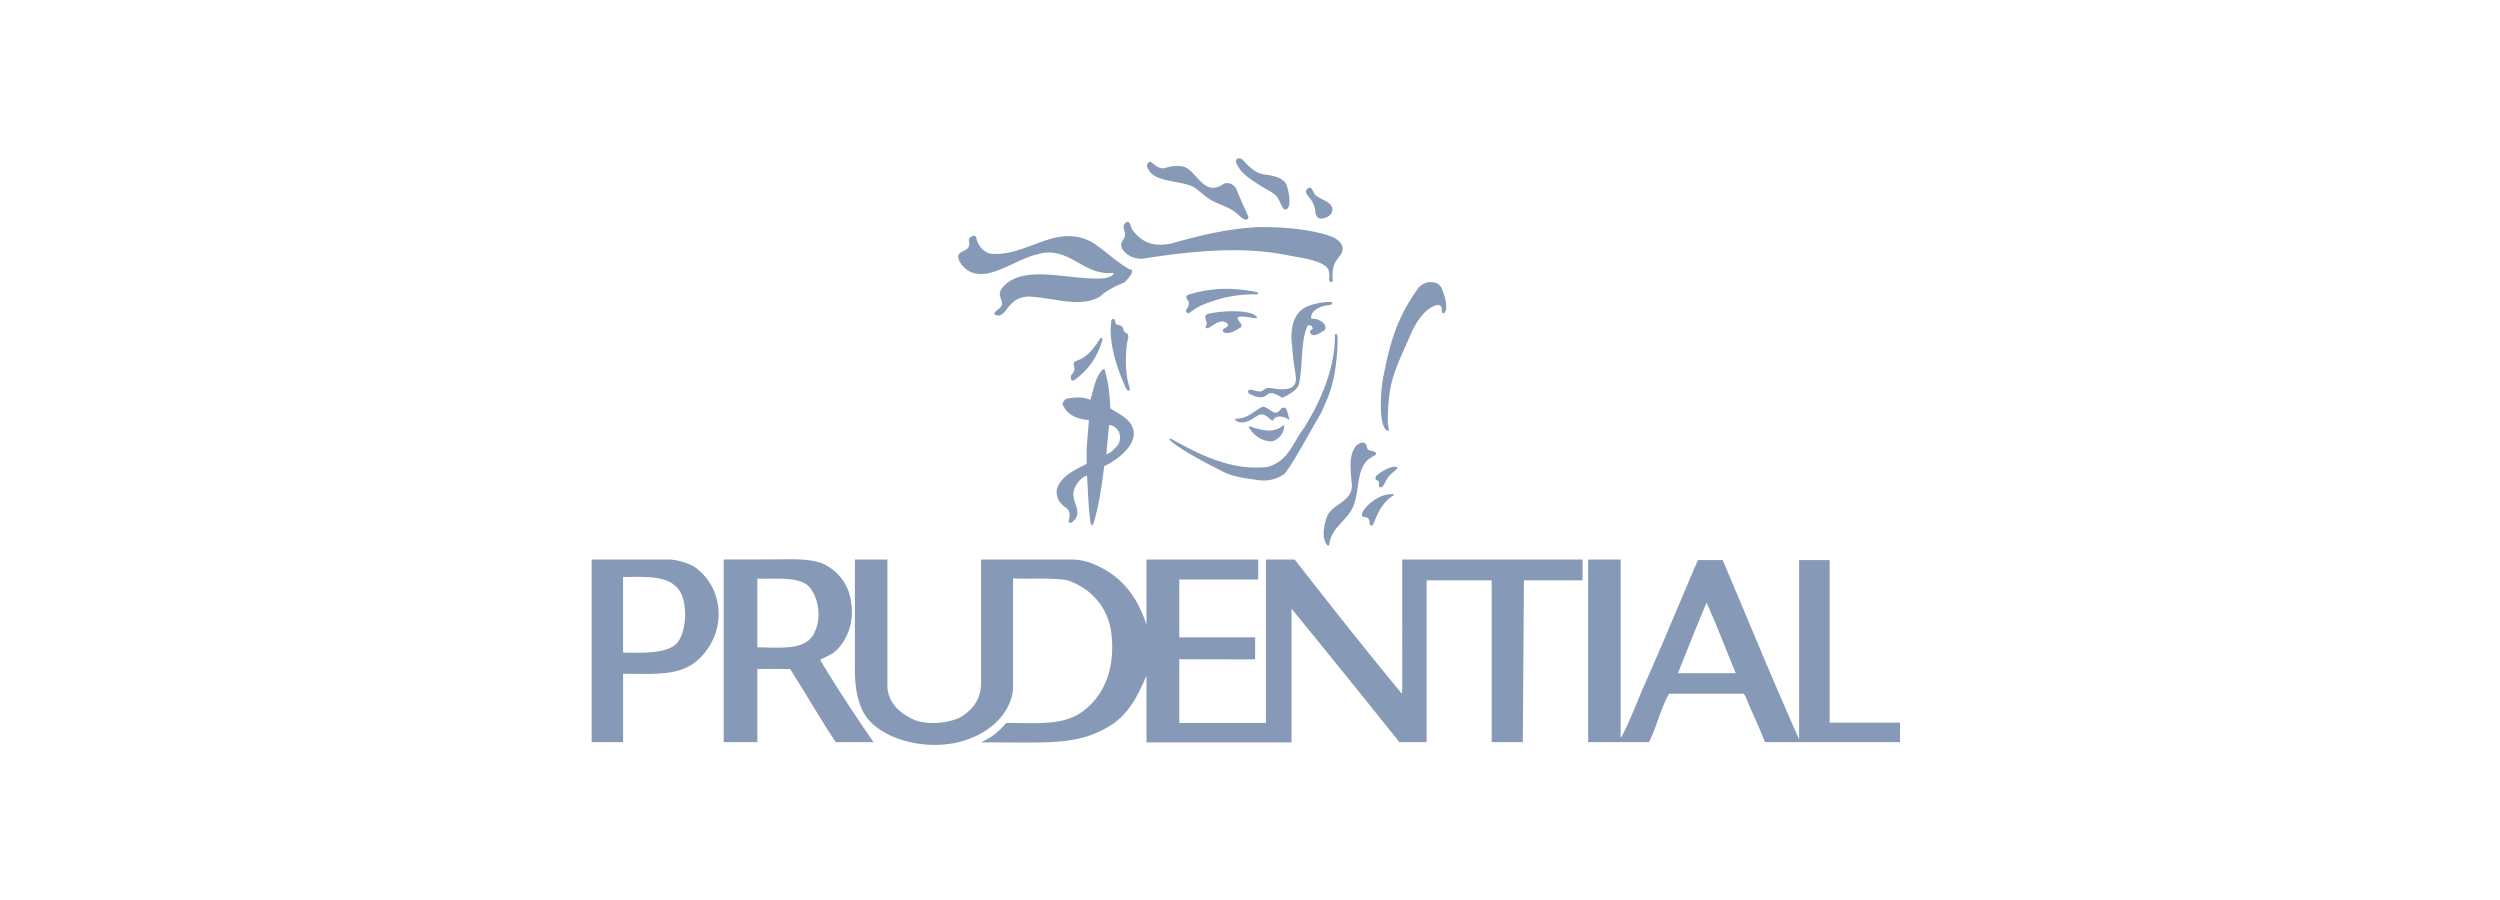 <svg width="300" height="108" fill="none" xmlns="http://www.w3.org/2000/svg"><path fill-rule="evenodd" clip-rule="evenodd" d="M136.208 27.982c1.267 1.402 2.568 1.535 4.236 1.268 3.802-1.067 6.838-1.8 10.574-2.001 2.969-.034 6.704.3 8.905 1.2.967.468 1.434 1.135 1.066 1.935-.632 1-1.2 1.167-1.066 3.302 0 .167-.4.3-.435-.167.067-.667.067-1.034-.299-1.468-.9-.867-3.068-1.1-4.736-1.434-5.604-1.134-11.841-.434-17.378.434-1.168.034-1.968-.534-2.435-1.2-.434-1.202.735-.901.234-2.37-.034-.133-.034-.266-.034-.366 0-.167.233-.467.467-.5.501.166.201.634.901 1.367zm-.901 4.203c.267.2.501.133.534.267.134.3-.467 1-.9 1.434-.368.167-1.902.734-2.902 1.667-2.368 1.501-5.804.1-8.672.034-1.301.1-1.868.533-2.769 1.8-.466.434-.633.568-1.101.434-.3-.167-.099-.367 0-.467.267-.3.767-.434.735-.968 0-.6-.568-.966 0-1.8 2.501-3.103 8.305-.835 12.341-1.201 1.168-.267 1.2-.667.867-.634-3.569.3-5.17-3.336-8.939-2.235-2.935.6-7.004 4.336-9.272 1-1.001-1.834 1.501-.9 1.033-2.668-.033-.466.868-.833.901-.266.233.833.7 1.601 1.701 1.868 4.403.4 7.871-3.802 12.274-1.334 1.468.967 2.668 2.168 4.169 3.069zm-4.435 30.619c.033.201.233.367.333.034l-.333-.034zm-24.383 19.679c.134 1.734 1.268 2.868 2.635 3.603 1.568.999 4.436.8 6.104 0 1.534-.934 2.568-2.234 2.501-4.37V67.14h10.74c1.401 0 2.402.368 2.935.635 3.369 1.4 5.204 4.135 6.171 7.203V67.14h13.408v2.401h-9.472v6.939h9.105v2.635c-3.034.033-.833 0-9.105 0v7.639h10.407V67.14h3.436c4.237 5.404 8.505 10.84 12.874 16.11l.035-.667V67.14h21.646v2.501h-7.038l-.133 19.413h-3.737V69.642h-7.805v19.413h-3.268a1984.844 1984.844 0 0 0-12.942-16.01v16.042h-17.411v-7.97c-.967 2.101-1.801 4.103-3.902 5.67-4.169 2.802-7.805 2.268-15.91 2.3.133-.1.967-.5 1.301-.767.4-.232 1.101-.9 1.701-1.566 3.668-.033 6.837.4 9.272-1.467 2.635-2.036 3.769-5.271 3.336-9.207-.367-3.102-2.302-5.437-5.336-6.47-2.035-.3-4.303-.1-6.471-.2v13.208c-.133 2.434-2.135 4.803-4.903 5.902-3.803 1.636-9.172.901-12.008-1.7-1.767-1.633-2.135-4.336-2.068-7.304V67.14h3.902v15.342z" fill="#869ab8"/><path fill-rule="evenodd" clip-rule="evenodd" d="M99.919 78.413l-1.501.769c2.001 3.368 4.202 6.67 6.403 9.872h-4.536c-1.902-2.869-3.602-5.837-5.47-8.772-1.334.033-.067-.033-3.936 0v8.772h-4.035V67.14s5.57 0 7.972-.032c2.434 0 3.568.3 4.336.732 1.634.934 2.735 2.468 2.968 4.37.5 2.635-.701 5.104-2.201 6.203zm-9.04-8.972v8.24c2.802 0 5.97.467 6.905-1.902.7-1.369.534-3.603-.367-4.937-.967-1.768-4.003-1.333-6.538-1.4zm103.599 19.013l.068.033c1.132-2.102 1.934-4.403 2.933-6.638 2.069-4.635 4.17-9.773 6.271-14.641h2.969c3.135 7.37 5.903 14.176 9.173 21.513V67.208h3.668V86.72H228v2.334h-16.209c-.735-1.935-1.602-3.668-2.369-5.57l-.199-.234h-8.939c-1.001 1.768-1.501 4.003-2.403 5.804h-7.303V67.14h3.902v21.314h-.002zm10.306-16.144c-1.167 2.803-2.301 5.638-3.435 8.472h6.938c-1.169-2.834-2.268-5.737-3.503-8.472zm-51.699-48.864c-.3-.3-.468-.333-.633-.467-.334-.2-.769-.434-1.101-.634-1.235-.8-2.569-1.567-3.035-2.901-.034-.534.567-.568.867-.2.634.666 1.268 1.4 2.336 1.667 1.2.134 2.433.367 2.868 1.267.267.834.567 2.201.133 2.835-.701.568-.768-.933-1.435-1.567zm-15.076-4.036c-.234.067-.367.2-.367.567.667 1.968 3.536 1.568 5.471 2.402.7.367 1.3 1.1 2.234 1.635 1.234.7 2.402.833 3.502 2.001.234.167.767.634.967.1.034-.167-.934-2.035-1.434-3.402-.3-.567-.934-.9-1.534-.667l-.301.2c-2.101 1.167-2.868-1.534-4.369-2.202-.734-.233-1.701-.133-2.402.134-.9.167-1.433-.735-1.767-.768zm18.911 3.202c-.265.3-.265.434-.032.8.467.602.901 1.035.966 2.17.235.733.502.7 1.067.6.467-.168.869-.367.968-.968.033-.968-1.169-1.135-1.901-1.701-.501-.3-.466-1.301-1.068-.9zm14.678 11.241c-.568 0-1.101.367-1.369.667-2.569 3.568-3.468 6.538-4.335 11.273-.234 1.602-.468 5.738.7 5.904.167-.066-.033-.667-.068-.934.035-4.603.668-5.937 2.303-9.606.4-.867 1.467-3.97 3.635-4.57.967.067.233 1.035.8 1.001.635-.467.067-2.235-.267-3.002-.333-.633-.799-.733-1.399-.733zm-28.619 1.4c-.334.067-.834.2-.534.668.767.767-.734 1.434.167 1.667.3-.034.6-.7 2.769-1.4 1.667-.6 3.502-.9 5.47-.868 0 0 .1.033.1-.1.033-.133-.1-.166-.1-.166-2.669-.534-5.237-.568-7.872.2zm13.476 1.735c-1.869 1.168-1.469 4.17-1.402 4.47.233 3.668.9 4.202 0 5.003-.634.367-1.668.267-2.401.133-.667-.1-.801 0-1.134.3-.667.301-1.369-.367-1.735-.033-.1.434.401.467.734.667.501.133 1.034.333 1.668-.267.667-.3 1.467.4 1.734.468.767-.401 1.634-.834 1.934-1.568.535-2.268.167-5.103 1.067-7.104.134-.034.334-.034.467.066.467.567-.433.333-.133.868.334.566 1.168-.068 1.667-.334.334-.4 0-.766-.2-.967-.732-.634-1.434-.3-1.399-.6.099-.567.266-.834 1.2-1.268.801-.3 1.501-.134 1.334-.5-.133-.268-2.469.065-3.401.666zm-11.474.667c-.568.2-.301.567-.201 1 .167.368-.4.701.134.735.7-.3 1.534-1.235 2.334-.601.501.6-.9.5-.4 1.101.633.233 1.301-.133 1.801-.467.867-.4-.2-.834-.134-1.3.367-.467 2.968.467 2.201-.2-.833-.768-3.935-.668-5.735-.268zm-11.608.734c-.5 3.069 1.135 6.837 1.668 8.038.199.367.266.5.467.434.166-.167-.034-.534-.101-.834-.366-1.468-.4-3.57-.1-5.137.267-1-.133-.8-.366-1.067-.134-.167-.134-.501-.333-.667-.468-.267-.568-.1-.735-.334-.1-.7-.3-.6-.5-.433zm26.817 1.868c.033 3.902-1.734 7.971-3.735 11.14-1.335 1.7-1.768 3.902-4.337 4.635-4.47.5-8.305-1.567-11.641-3.402 0 0-.066-.033-.134.034-.067.067.134.233.134.233 1.635 1.468 6.638 3.87 6.638 3.87 1.101.466 2.501.666 3.801.833 1.202.2 2.236-.1 3.07-.634.299-.2 0 0 .4-.4 1.501-2.202 2.801-4.77 4.203-7.104.534-1.334 1.301-2.602 1.668-5.337.3-2.034.265-3.735.232-3.868-.032-.234-.299-.234-.299 0zm-29.318 22.547c-.267-1.8-.301-3.835-.434-5.736-.834.233-1.501 1.334-1.601 1.9-.233 1.335.934 2.102.2 3.336-.367.334-.5.567-.767.368-.133-.233.434-1.067-.3-1.701-.735-.5-1.235-1.1-1.168-2.168.434-1.634 2.068-2.368 3.602-3.135-.033-.9 0-1.901 0-1.901.101-1.367.167-2.002.267-3.369-1.301-.067-2.569-.6-3.035-1.635-.301-.4.067-.767.4-.934.9-.167 2.001-.233 2.802.167.434-1.334.566-2.668 1.434-3.601 0 0 .134-.1.2-.1.133.033.133.233.133.233.401 1.4.568 2.835.634 4.47 1.301.834 2.935 1.534 2.802 3.235-.1 1.334-1.735 2.868-3.536 3.702-.3 2.402-.634 4.769-1.3 6.905l-.333-.036zm20.579-13.975c-1 .5-1.801 1.468-3.135 1.4-.2.101-.034.267.2.368.967.333 1.734-.333 2.268-.634.834-.667 1.467.266 1.768.434.066.034.066.067.2.067.433-.867 1.634-.333 1.767-.167.134.134.199 0 .167-.133-.033-.1-.267-.967-.267-.967-.166-.334-.5-.4-.767-.067-.7 1.066-1.402-.435-2.201-.301zm2.401 2.3c-1.034.935-2.734.435-3.869.034 0 0-.133-.033-.133.068.033.1.133.233.133.233.467.734 1.468 1.535 2.669 1.501.899-.3 1.367-.934 1.466-1.835 0 0-.067-.067-.132-.067a.493.493 0 0 0-.134.067zm10.14 2.303c-.299-.568-.834-.267-1.202 0-.966 1.134-.734 2.702-.6 4.436.368 2.302-2.235 2.502-2.935 4.069-.334.901-.7 2.468-.067 3.37.2.332.334.1.334-.035.299-2.234 2.534-2.933 3.035-5.002.667-2.135.2-4.537 2.268-5.537.133-.067.233-.133.3-.233.065-.2-.267-.333-.267-.333-.598-.168-.8-.068-.866-.735zm1.2 3.635c-.4.6.134.534.234.667.1.267 0 .6.1.7.433.234.535-.4 1.034-1.134.3-.5 1.4-1.134 1.1-1.268-.899-.199-2.268.835-2.468 1.035zm1.936 2.236c-1.701-.1-3.336 1.466-3.67 2.268-.232.932.934-.067.902 1.3 0 0 .065.234.265.2.1 0 .167-.166.167-.166.534-1.301 1.066-2.569 2.335-3.403 0 0 .166-.067.133-.134-.032-.1-.132-.066-.132-.066zm-34.856-18.446c.067-.267-.133-.5-.333-.134v.034c-.701 1.034-1.401 2.068-2.735 2.535-.9.333.233.834-.6 1.635-.167.167-.167 1 .333.667 1.668-1.168 2.735-2.769 3.302-4.637l.033-.1zm.834 10.14a60.669 60.669 0 0 0-.334 3.535c.434-.2.534-.233 1.068-.8.667-.568.633-1.335.466-1.835-.166-.366-.566-.833-1.2-.9zM80.04 67.14c1.3-.032 2.768.535 3.369.934a6.762 6.762 0 0 1 2.635 3.969c.667 2.87-.467 5.403-2.168 7.038-2.135 2.036-5.104 1.8-9.106 1.768v8.205H71V67.14h9.04zm-5.27 2.102v9.072c1.734 0 5.403.267 6.57-1.267.968-1.302 1.168-4.07.434-5.737-1.1-2.401-4.303-2.068-7.004-2.068z" fill="#869ab8"/></svg>